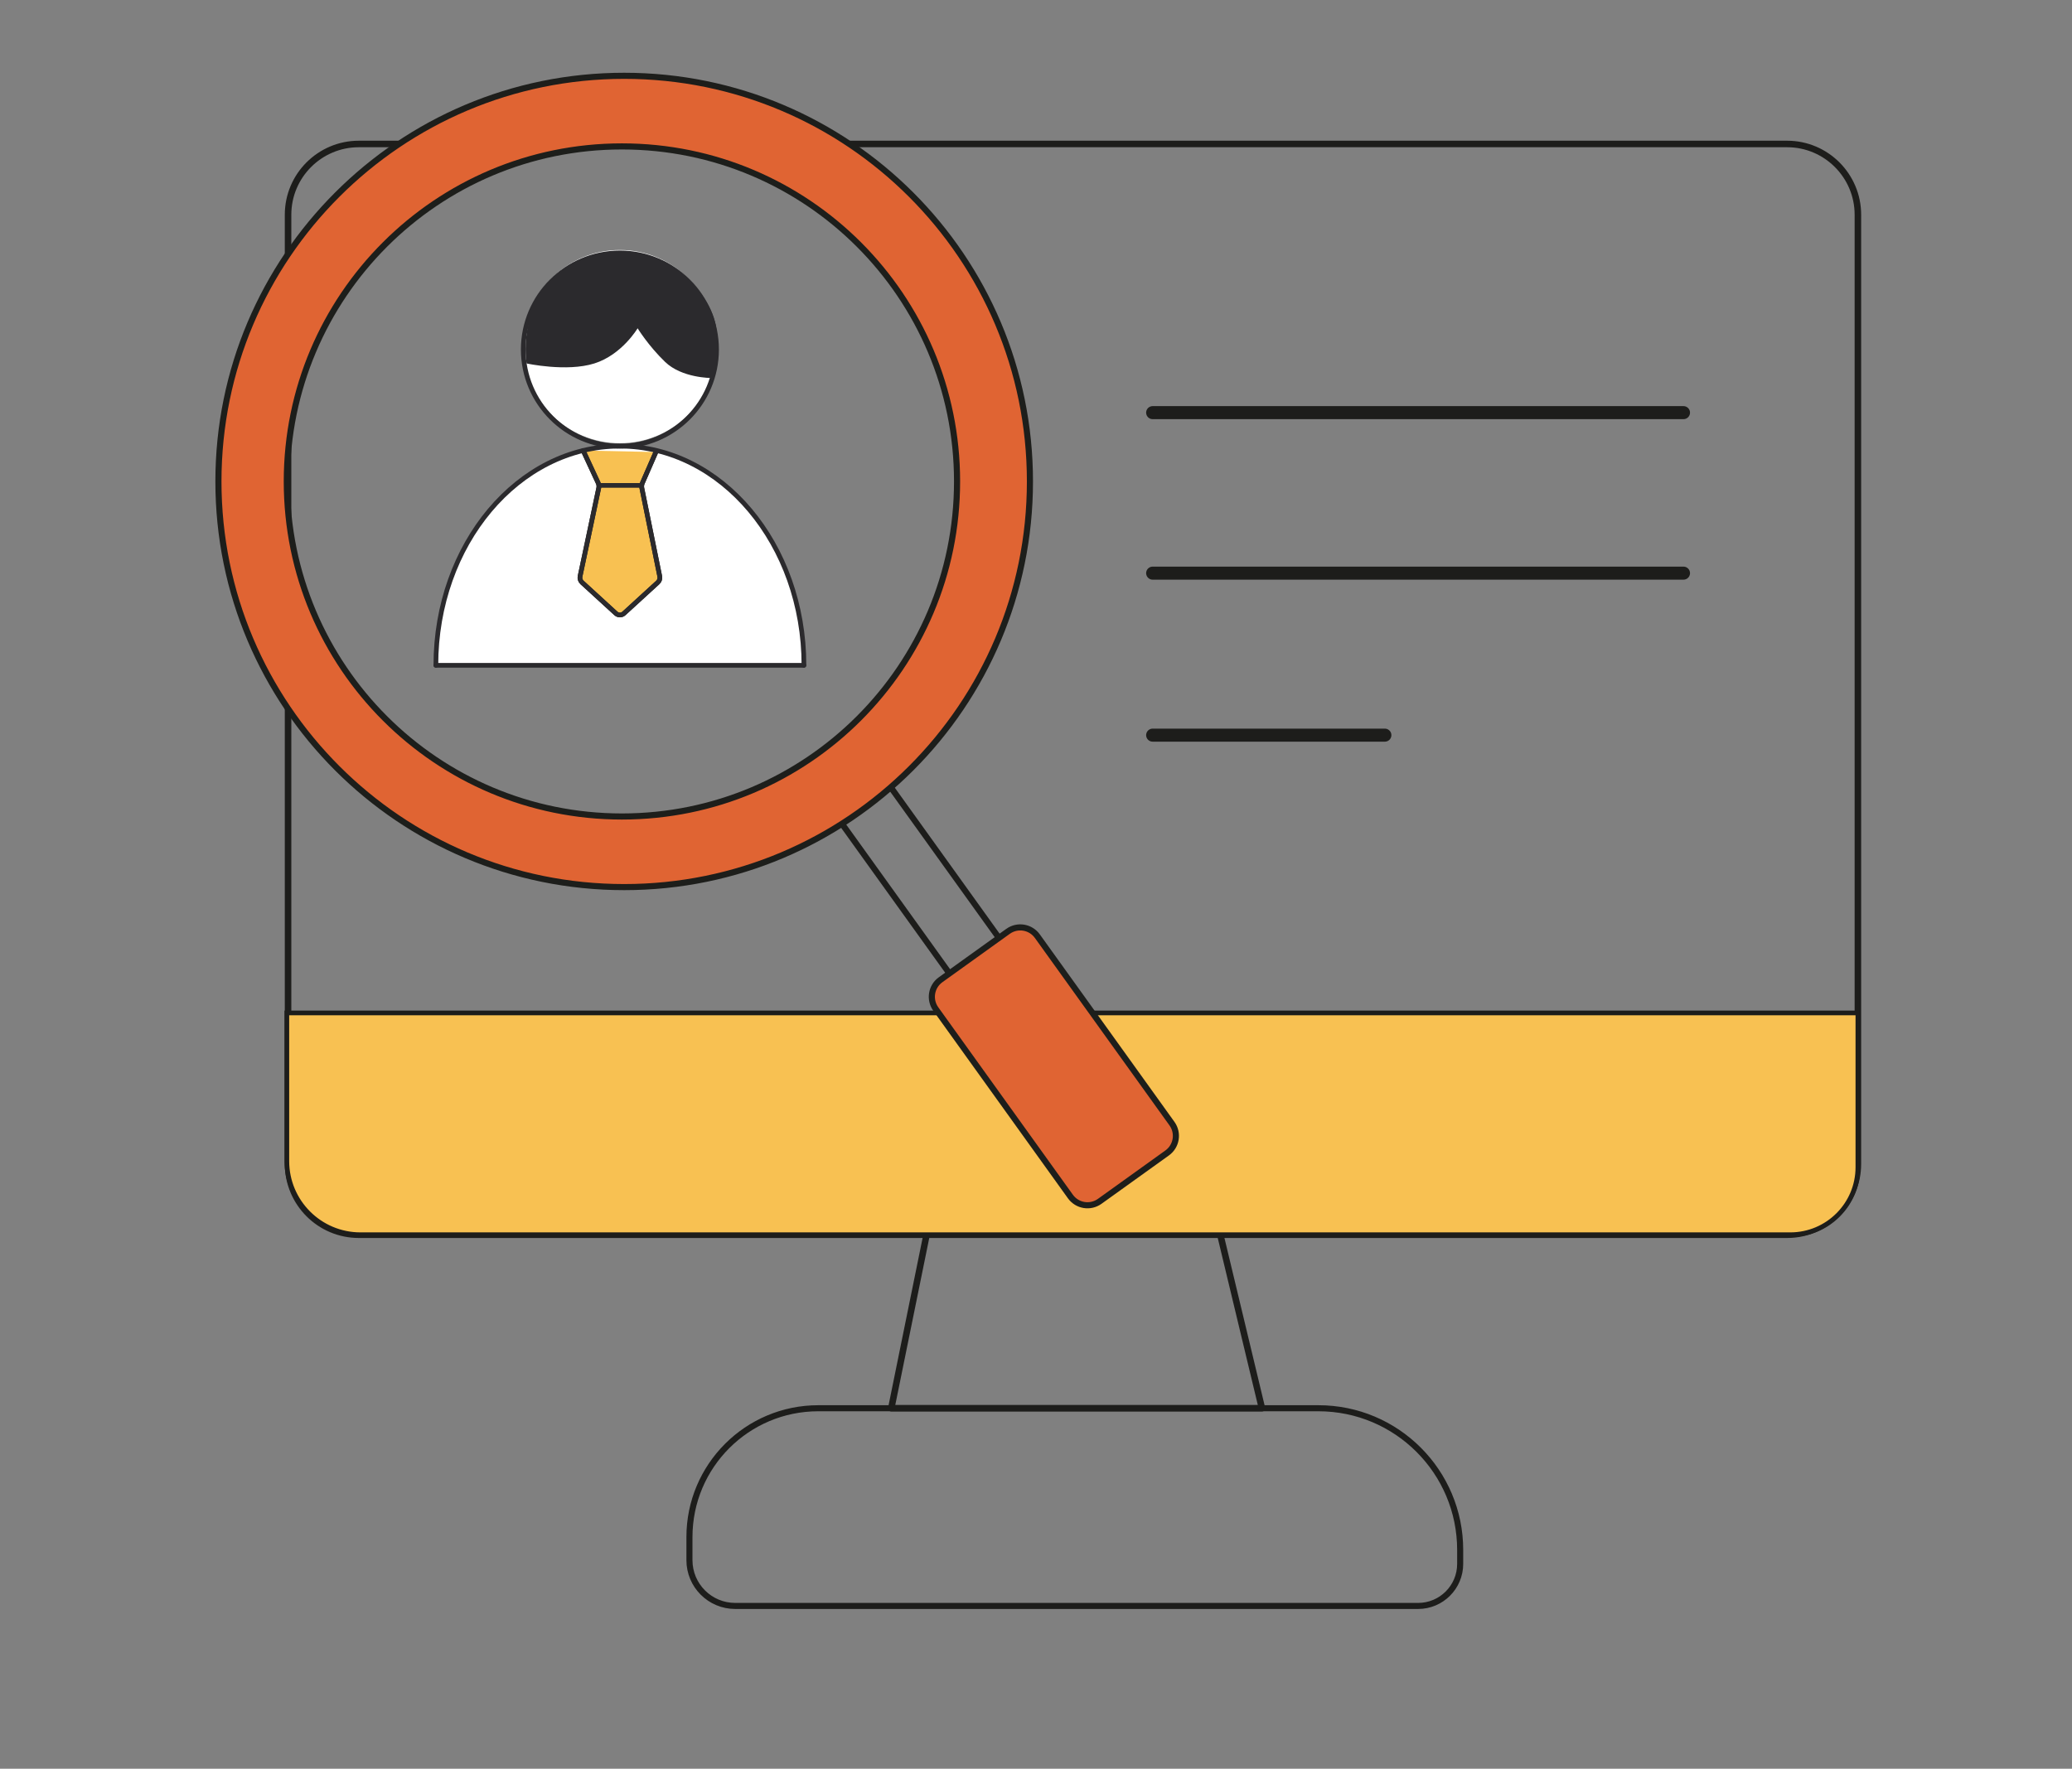 <?xml version="1.0" encoding="UTF-8"?> <!-- Generator: Adobe Illustrator 24.0.1, SVG Export Plug-In . SVG Version: 6.00 Build 0) --> <svg xmlns="http://www.w3.org/2000/svg" xmlns:xlink="http://www.w3.org/1999/xlink" x="0px" y="0px" viewBox="0 0 441 376.56" style="enable-background:new 0 0 441 376.56;" xml:space="preserve"><rect x="0" y="0" width="441" height="376.56" fill="#808080" stroke="none"/> <style type="text/css"> .st0{fill:url(#SVGID_1_);} .st1{fill:url(#SVGID_2_);} .st2{fill:url(#SVGID_3_);} .st3{opacity:0.2;} .st4{opacity:0.12;fill:url(#SVGID_4_);} .st5{fill:#FFF0EB;} .st6{fill:#FFE7DE;} .st7{fill:#FFFFFF;} .st8{opacity:0.12;fill:url(#SVGID_5_);} .st9{fill:url(#SVGID_6_);} .st10{fill:url(#SVGID_7_);} .st11{fill:url(#SVGID_8_);} .st12{fill:url(#SVGID_9_);} .st13{opacity:0.12;fill:url(#SVGID_10_);} .st14{fill:#F1B8A4;} .st15{fill:#E78967;} .st16{fill:none;stroke:#414042;stroke-width:1.337;stroke-miterlimit:10;} .st17{fill:#535151;} .st18{opacity:0.3;fill:#231F20;} .st19{fill:#757474;} .st20{fill:#E6E7E8;} .st21{fill:#ACA39E;} .st22{fill:#DEDAD8;} .st23{fill:#AD674D;} .st24{fill:#FEDAC6;} .st25{fill:#D0CCCE;} .st26{fill:#ECEBEB;} .st27{fill:#FFE6D9;} .st28{opacity:0.3;fill:#58595B;} .st29{fill:#ECA185;} .st30{fill:#414042;} .st31{fill:#FFFFFE;} .st32{fill:#F9BDA9;} .st33{fill:#FDE99D;} .st34{fill:#FEF6D8;} .st35{fill:#BEAF76;} .st36{fill:#CCB5AA;} .st37{opacity:0.46;fill:#414042;} .st38{fill:none;stroke:#414042;stroke-width:5.651;stroke-miterlimit:10;} .st39{fill:none;stroke:#414042;stroke-width:0.578;stroke-miterlimit:10;} .st40{fill:none;stroke:#414042;stroke-width:0.565;stroke-miterlimit:10;} .st41{fill:none;stroke:#414042;stroke-width:0.539;stroke-miterlimit:10;} .st42{fill:none;stroke:#414042;stroke-width:0.579;stroke-miterlimit:10;} .st43{fill:none;stroke:#414042;stroke-width:0.616;stroke-miterlimit:10;} .st44{fill:none;stroke:#414042;stroke-width:1.095;stroke-miterlimit:10;} .st45{fill:none;stroke:#414042;stroke-width:1.07;stroke-miterlimit:10;} .st46{fill:none;stroke:#414042;stroke-width:1.022;stroke-miterlimit:10;} .st47{fill:none;stroke:#414042;stroke-width:1.097;stroke-miterlimit:10;} .st48{fill:none;stroke:#414042;stroke-width:1.167;stroke-miterlimit:10;} .st49{fill:none;stroke:#414042;stroke-width:0.759;stroke-miterlimit:10;} .st50{opacity:0.2;fill:#E06433;} .st51{fill:none;stroke:#FFFFFF;stroke-width:0.842;stroke-miterlimit:10;} .st52{fill:#E06433;} .st53{fill:none;stroke:#535151;stroke-width:0.908;stroke-miterlimit:10;} .st54{fill:url(#SVGID_11_);} .st55{fill:url(#SVGID_12_);} .st56{fill:#FFD1C5;} .st57{fill:url(#SVGID_15_);} .st58{fill:url(#SVGID_16_);} .st59{opacity:0.5;} .st60{fill:none;stroke:#363636;stroke-width:1.449;stroke-miterlimit:10;} .st61{fill-rule:evenodd;clip-rule:evenodd;fill:#FFFFFF;} .st62{fill:url(#SVGID_17_);} .st63{fill:url(#SVGID_18_);} .st64{fill:url(#SVGID_19_);} .st65{fill:none;stroke:#FFFFFF;stroke-miterlimit:10;} .st66{fill:url(#SVGID_20_);} .st67{fill:url(#SVGID_21_);} .st68{fill:#F8C152;} .st69{fill:#2B2A2D;} .st70{fill-rule:evenodd;clip-rule:evenodd;fill:#FEDAC6;} .st71{fill-rule:evenodd;clip-rule:evenodd;fill:#E06433;} .st72{fill-rule:evenodd;clip-rule:evenodd;fill:#F8C152;} .st73{fill-rule:evenodd;clip-rule:evenodd;fill:#EA734E;} .st74{fill-rule:evenodd;clip-rule:evenodd;fill:#808080;} .st75{fill-rule:evenodd;clip-rule:evenodd;fill:#E6E6E6;} .st76{fill:#6D6E71;} .st77{fill:#FFC89F;} .st78{fill:#F7CB4F;} .st79{fill:#363537;} .st80{fill:url(#SVGID_64_);} .st81{fill:#303030;} .st82{opacity:0.2;clip-path:url(#SVGID_72_);fill:#E2E2E2;} .st83{clip-path:url(#SVGID_72_);} .st84{fill:url(#SVGID_73_);} .st85{fill:#FFE5DC;} .st86{fill:url(#SVGID_74_);} .st87{fill:none;stroke:#E06331;stroke-width:0.424;stroke-miterlimit:10;} .st88{fill:#E06433;stroke:#E06433;stroke-width:0.25;stroke-miterlimit:10;} .st89{fill:none;stroke:#FFFFFF;stroke-linecap:round;stroke-linejoin:round;stroke-miterlimit:10;} .st90{fill:none;stroke:#FFFFFF;stroke-linecap:round;stroke-miterlimit:10;} .st91{fill:none;stroke:#E06433;stroke-width:0.5;stroke-linecap:round;stroke-miterlimit:10;} .st92{fill:none;stroke:#FFFFFF;stroke-width:2.551;stroke-linecap:round;stroke-linejoin:round;stroke-miterlimit:10;} .st93{fill:none;stroke:#FFFFFF;stroke-width:2.551;stroke-linecap:round;stroke-miterlimit:10;} .st94{fill:none;stroke:#E06433;stroke-width:1.51;stroke-linecap:round;stroke-miterlimit:10;} .st95{fill:#E06433;stroke:#E06433;stroke-width:0.5;stroke-miterlimit:10;} .st96{fill:#3F51B5;} .st97{fill:#FFEB3A;} .st98{fill:#FDD834;} .st99{fill:#FFDC00;} .st100{fill:#FEC108;} .st101{fill:#FF9801;} .st102{fill:#F57C00;} .st103{fill:#A0522D;} .st104{fill:#783E22;} .st105{fill:#02A9F4;} .st106{fill:#0377BC;} .st107{fill:#FFC850;} .st108{fill:#E1A546;} .st109{fill:#FFDC64;} .st110{fill:#FFFAB4;} .st111{fill:none;stroke:url(#SVGID_77_);stroke-width:4;stroke-miterlimit:10;} .st112{opacity:0.12;fill:url(#SVGID_78_);} .st113{fill:none;} .st114{fill:#333953;} .st115{fill:#242424;} .st116{fill:none;stroke:#1A2E35;stroke-width:1.141;stroke-miterlimit:10;} .st117{fill:none;stroke:#FFFFFF;stroke-width:1.941;stroke-linecap:round;stroke-linejoin:round;stroke-miterlimit:10;stroke-dasharray:5,10;} .st118{fill:#F8C152;stroke:#1D1D1B;stroke-width:0.685;stroke-miterlimit:10;} .st119{fill:#F8C152;stroke:#1A2E35;stroke-width:0.685;stroke-linecap:round;stroke-linejoin:round;stroke-miterlimit:10;} .st120{fill:#F8C152;stroke:#1A2E35;stroke-width:1.141;stroke-linecap:round;stroke-linejoin:round;stroke-miterlimit:10;} .st121{fill:#1A2E35;} .st122{fill:#6D6E71;stroke:#1D1D1B;stroke-width:0.685;stroke-miterlimit:10;} .st123{fill:#FFFFFF;stroke:#1A2E35;stroke-width:1.94;stroke-linecap:round;stroke-linejoin:round;stroke-miterlimit:10;} .st124{fill:#1A2E35;stroke:#1A2E35;stroke-width:1.141;stroke-linecap:round;stroke-linejoin:round;stroke-miterlimit:10;} .st125{fill:#F8C152;stroke:#1A2E35;stroke-width:1.94;stroke-linecap:round;stroke-linejoin:round;stroke-miterlimit:10;} .st126{fill:none;stroke:#1A2E35;stroke-width:1.94;stroke-linecap:round;stroke-linejoin:round;stroke-miterlimit:10;} .st127{fill:#AAFF00;stroke:#1A2E35;stroke-width:1.94;stroke-linecap:round;stroke-linejoin:round;stroke-miterlimit:10;} .st128{fill:#F8C152;stroke:#1D1D1B;stroke-width:0.75;stroke-linecap:round;stroke-linejoin:round;stroke-miterlimit:10;} .st129{fill:#1D1D1B;} .st130{clip-path:url(#SVGID_80_);fill-rule:evenodd;clip-rule:evenodd;fill:#FFFFFF;} .st131{clip-path:url(#SVGID_82_);fill-rule:evenodd;clip-rule:evenodd;fill:#FFFFFF;} .st132{fill:none;stroke:#6D6E71;stroke-width:2;stroke-linecap:round;stroke-linejoin:round;stroke-miterlimit:10;} .st133{fill:none;stroke:#FFFFFF;stroke-width:5;stroke-linecap:round;stroke-linejoin:round;stroke-miterlimit:10;} .st134{fill:#E06433;stroke:#1D1D1B;stroke-width:2;stroke-miterlimit:10;} .st135{fill:#F8C152;stroke:#1D1D1B;stroke-width:2;stroke-miterlimit:10;} .st136{fill:none;stroke:#1D1D1B;stroke-width:1.388;stroke-linecap:round;stroke-linejoin:round;stroke-miterlimit:10;} .st137{fill:none;stroke:#1D1D1B;stroke-width:1.289;stroke-linecap:round;stroke-linejoin:round;stroke-miterlimit:10;} .st138{fill:none;stroke:#2B2A2D;stroke-miterlimit:10;} .st139{fill:none;stroke:#2B2A2D;stroke-width:1.247;stroke-miterlimit:10;} .st140{fill:none;stroke:#2B2A2D;stroke-linecap:round;stroke-miterlimit:10;} .st141{fill:none;stroke:#E06433;stroke-width:2.777;stroke-linecap:round;stroke-linejoin:round;stroke-miterlimit:10;} .st142{fill:none;stroke:#1D1D1B;stroke-width:1.388;stroke-miterlimit:10;} .st143{fill:none;stroke:#2B2A2D;stroke-width:1.13;stroke-linecap:round;stroke-miterlimit:10;} .st144{fill:none;stroke:#2B2A2D;stroke-width:1.034;stroke-linecap:round;stroke-miterlimit:10;} .st145{fill:none;stroke:#2B2A2D;stroke-width:1.017;stroke-linecap:round;stroke-miterlimit:10;} .st146{fill:none;stroke:#2B2A2D;stroke-width:1.091;stroke-linecap:round;stroke-miterlimit:10;} .st147{fill:none;stroke:#2B2A2D;stroke-width:0.889;stroke-linecap:round;stroke-miterlimit:10;} .st148{fill:none;stroke:#2B2A2D;stroke-width:0.5;stroke-miterlimit:10;} .st149{fill:none;stroke:#2B2A2D;stroke-width:0.304;stroke-miterlimit:10;} .st150{fill:none;stroke:#1D1D1B;stroke-linecap:round;stroke-linejoin:round;stroke-miterlimit:10;} .st151{fill:none;stroke:#2B2A2D;stroke-width:1.248;stroke-linecap:round;stroke-linejoin:round;stroke-miterlimit:10;} .st152{fill:none;stroke:#2B2A2D;stroke-width:1.248;stroke-miterlimit:10;} .st153{fill:#F8C152;stroke:#1D1D1B;stroke-miterlimit:10;} .st154{fill:none;stroke:#2B2A2D;stroke-width:0.93;stroke-linecap:round;stroke-miterlimit:10;} .st155{fill:none;stroke:#2B2A2D;stroke-width:0.852;stroke-miterlimit:10;} .st156{fill:none;stroke:#1D1D1B;stroke-width:1.3;stroke-linecap:round;stroke-linejoin:round;stroke-miterlimit:10;} .st157{fill:none;stroke:#1D1D1B;stroke-width:1.3;stroke-miterlimit:10;} .st158{fill:none;stroke:#1D1D1B;stroke-miterlimit:10;} .st159{fill:#E06433;stroke:#1D1E1B;stroke-width:1.3;stroke-miterlimit:10;} .st160{fill:#F8C152;stroke:#1D1D1B;stroke-width:1.3;stroke-miterlimit:10;} .st161{fill:none;stroke:#1D1D1B;stroke-width:2.777;stroke-linecap:round;stroke-linejoin:round;stroke-miterlimit:10;} </style> <g id="Слой_1"> </g> <g id="Слой_2"> </g> <g id="Слой_3"> <polygon class="st136" points="268.59,299.81 189.7,299.81 198.28,257.62 258.47,257.62 "></polygon> <path class="st137" d="M301.83,341.9H156.48c-5.38,0-9.74-4.36-9.74-9.74v-4.93c0-15.14,12.28-27.42,27.42-27.42H280.6 c16.67,0,30.18,13.51,30.18,30.18v2.96C310.78,337.89,306.77,341.9,301.83,341.9z"></path> <path class="st136" d="M76.38,262.87h303.98c8.32,0,15.07-6.75,15.07-15.07V45.72c0-8.32-6.75-15.07-15.07-15.07H76.38 c-8.32,0-15.07,6.75-15.07,15.07v202.07C61.31,256.12,68.06,262.87,76.38,262.87z"></path> <path class="st153" d="M381.04,262.87H76.73c-8.66,0-15.68-7.02-15.68-15.68v-31.54h334.38v32.83 C395.44,256.42,388.99,262.87,381.04,262.87z"></path> <line class="st161" x1="245.33" y1="87.85" x2="358.31" y2="87.85"></line> <line class="st161" x1="245.33" y1="122.02" x2="358.31" y2="122.02"></line> <line class="st161" x1="245.33" y1="156.51" x2="294.75" y2="156.51"></line> <g> <circle class="st7" cx="131.94" cy="73.79" r="20.57"></circle> <path class="st7" d="M92.77,141.78c0-25.77,17.54-46.66,39.17-46.66s39.17,20.89,39.17,46.66"></path> <path class="st153" d="M124.11,95.91l3.2,6.9c0.16,0.34,0.2,0.73,0.12,1.1l-3.97,18.79c-0.1,0.48,0.06,0.97,0.42,1.3l7.2,6.59 c0.49,0.45,1.23,0.45,1.72,0l7.2-6.59c0.36-0.33,0.52-0.82,0.42-1.29l-3.81-18.79c-0.08-0.37-0.03-0.76,0.12-1.11l2.87-6.57"></path> <path class="st140" d="M92.77,141.64c0-25.77,17.54-46.66,39.17-46.66s39.17,20.89,39.17,46.66"></path> <line class="st140" x1="92.77" y1="141.64" x2="171.1" y2="141.64"></line> <path class="st140" d="M124.11,95.91l3.2,6.9c0.16,0.34,0.2,0.73,0.12,1.1l-3.97,18.79c-0.1,0.48,0.06,0.97,0.42,1.3l7.2,6.59 c0.49,0.45,1.23,0.45,1.72,0l7.2-6.59c0.36-0.33,0.52-0.82,0.42-1.29l-3.81-18.79c-0.08-0.37-0.03-0.76,0.12-1.11l2.87-6.57"></path> <line class="st140" x1="127.49" y1="103.34" x2="136.39" y2="103.34"></line> <circle class="st138" cx="131.94" cy="74.41" r="20.57"></circle> <path class="st69" d="M135.71,69.89c0,0-3.33,5.64-9.22,7.49c-5.89,1.85-14.41,0-14.41,0s-2.24-12.04,7.52-19.54 s21.79-2.15,21.79-2.15s12.3,6.89,11.12,17.47c-1.15,10.31-1.15,7.31-1.15,7.31s-6.22,0.03-9.8-3.42S135.71,69.89,135.71,69.89z"></path> </g> <rect x="187.87" y="156.26" transform="matrix(0.812 -0.583 0.583 0.812 -71.585 148.094)" class="st137" width="12.98" height="58.07"></rect> <path class="st159" d="M248.41,245.46l-14.35,10.3c-2.01,1.44-4.8,0.98-6.24-1.03l-28.65-39.91c-1.44-2.01-0.98-4.8,1.03-6.24 l14.35-10.3c2.01-1.44,4.8-0.98,6.24,1.03l28.65,39.91C250.88,241.23,250.42,244.02,248.41,245.46z"></path> <g> <path class="st159" d="M132.85,16.14c-47.69,0-86.36,38.66-86.36,86.36c0,47.69,38.66,86.36,86.36,86.36s86.36-38.66,86.36-86.36 C219.21,54.81,180.55,16.14,132.85,16.14z M132.37,173.83c-39.39,0-71.33-31.93-71.33-71.33c0-39.39,31.93-71.33,71.33-71.33 s71.33,31.93,71.33,71.33C203.7,141.89,171.77,173.83,132.37,173.83z"></path> </g> </g> </svg> 